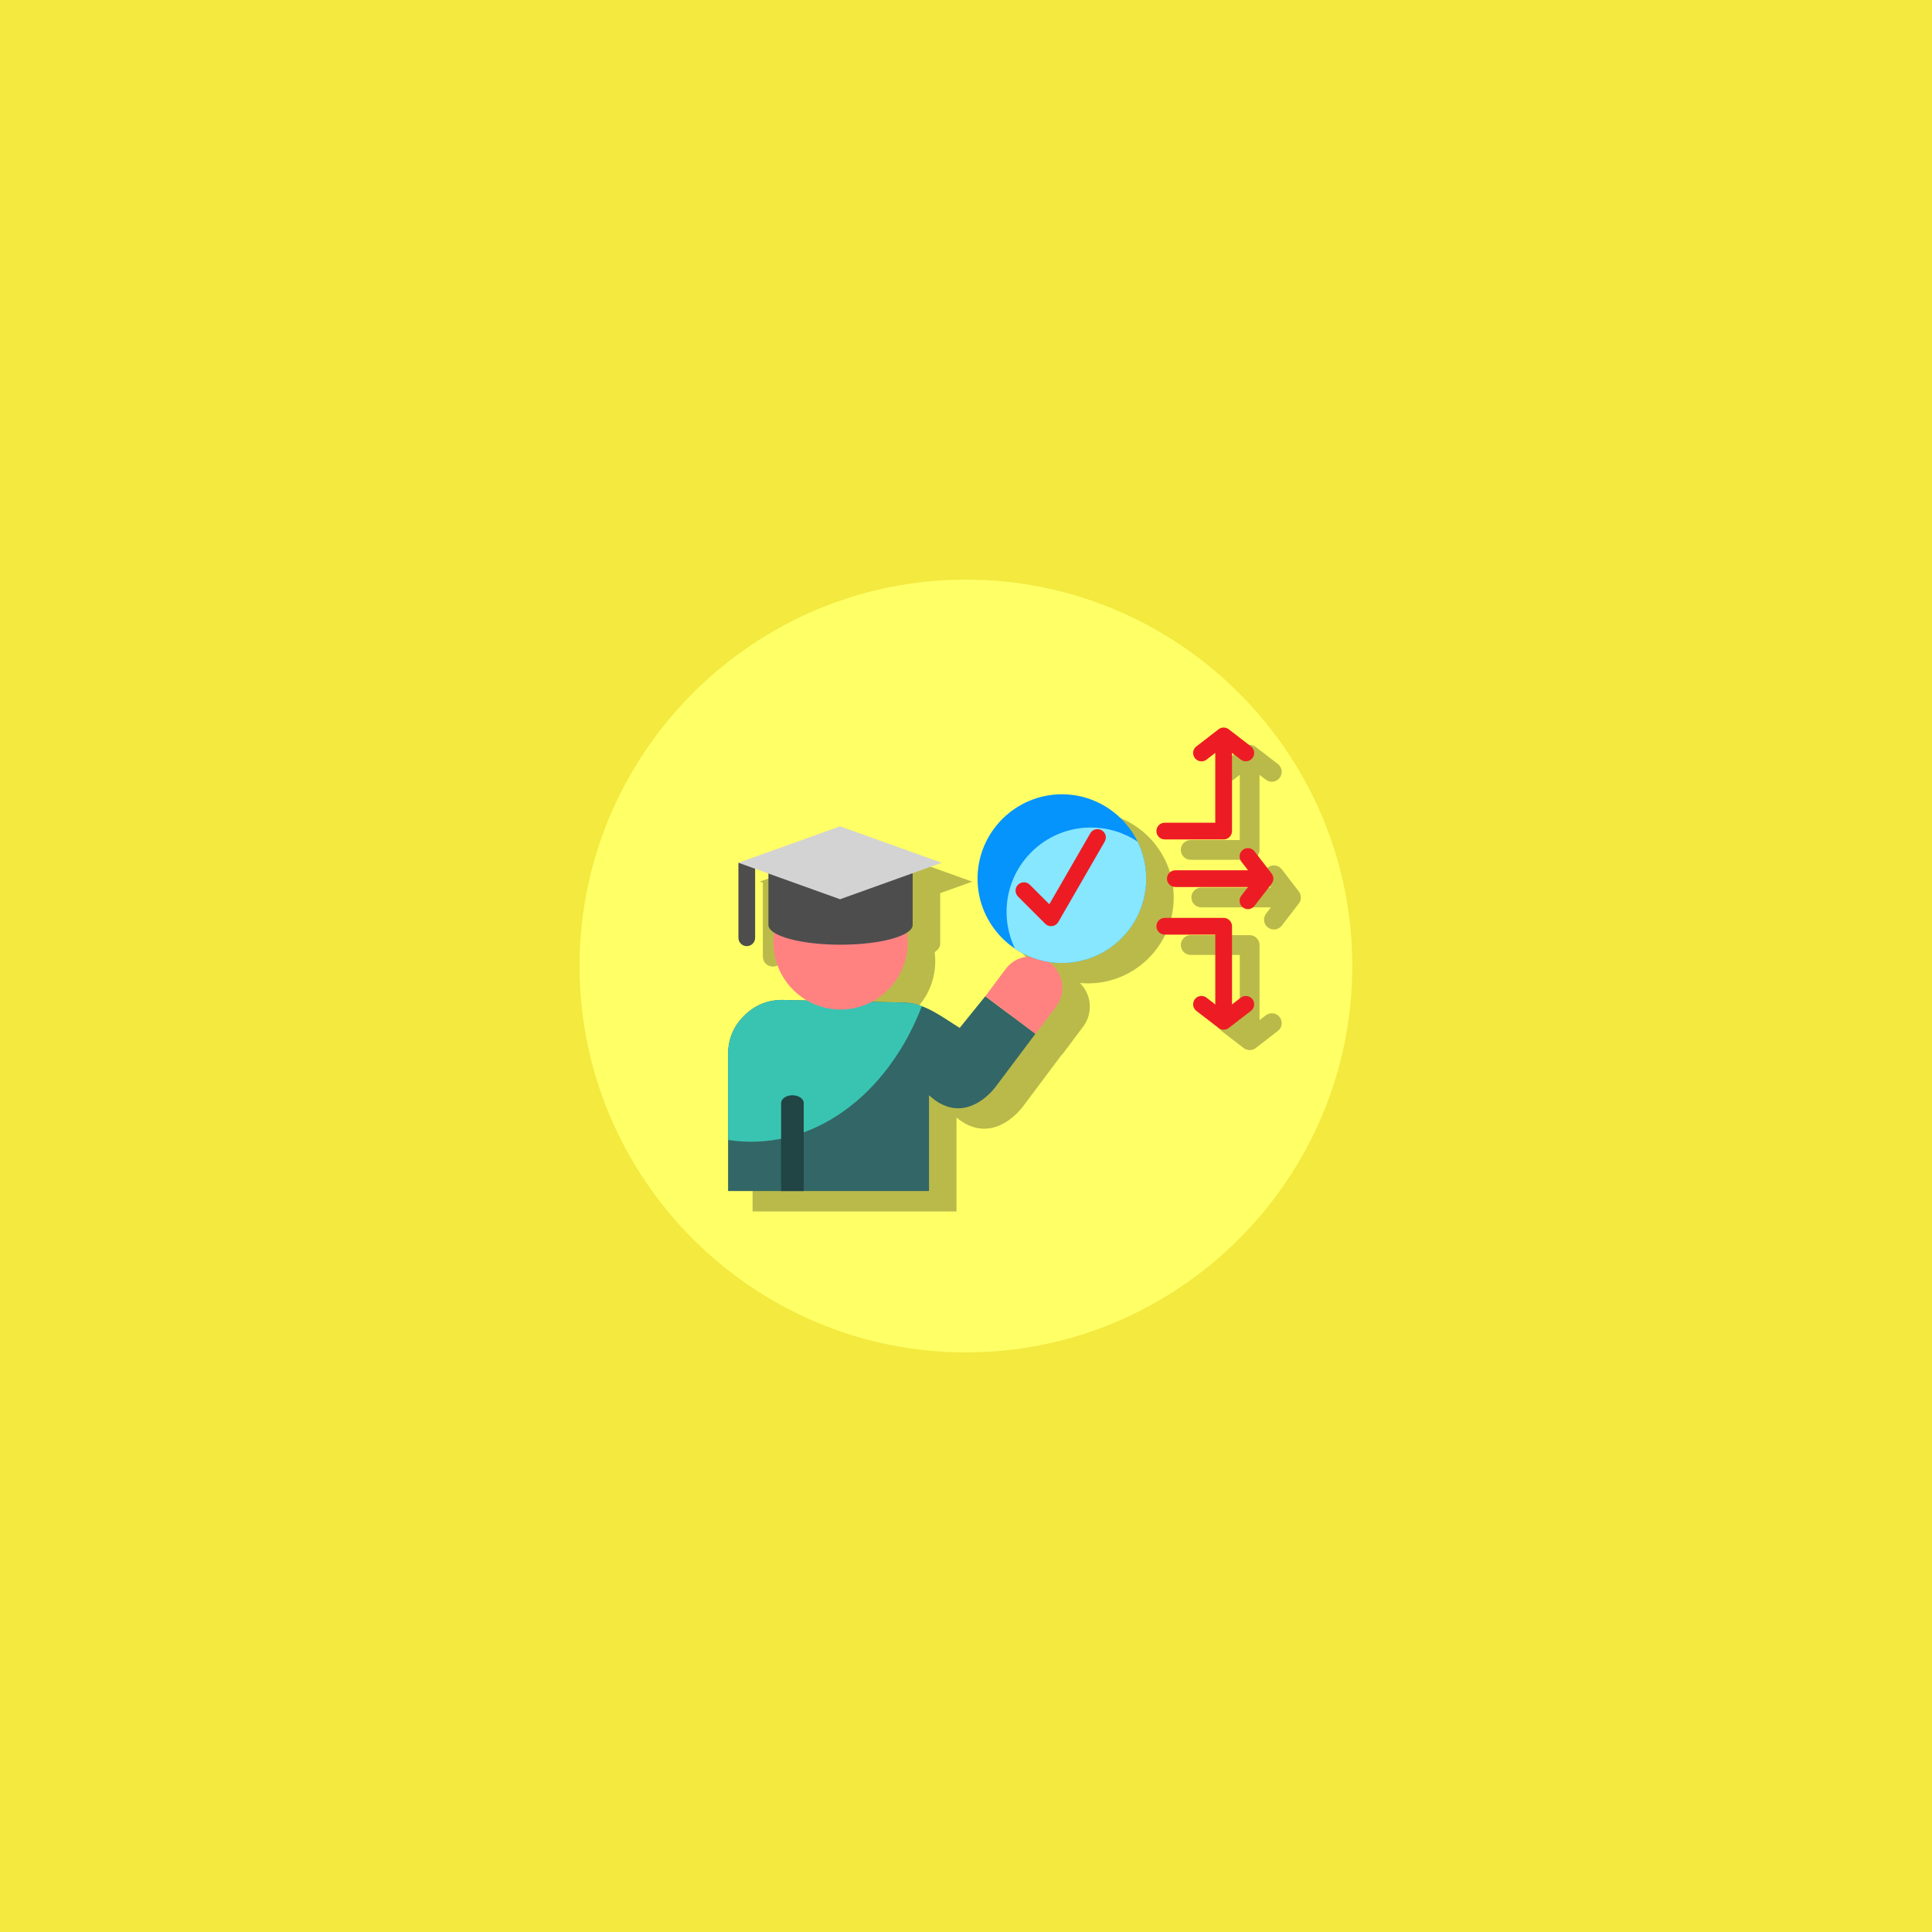 <svg xmlns="http://www.w3.org/2000/svg" xmlns:xlink="http://www.w3.org/1999/xlink" width="1080" zoomAndPan="magnify" viewBox="0 0 810 810" height="1080" preserveAspectRatio="xMidYMid meet" version="1.0"><defs><clipPath id="ad57ad4b33"><path d="M 243 243 L 567 243 L 567 567 L 243 567 Z M 243 243 " clip-rule="nonzero"/></clipPath></defs><rect x="-81" width="972" fill="#ffffff" y="-81" height="972" fill-opacity="1"/><rect x="-81" width="972" fill="#f3e93f" y="-81" height="972" fill-opacity="1"/><g clip-path="url(#ad57ad4b33)"><path fill="#ffff66" d="M 404.953 567.008 C 494.191 567.008 566.969 494.23 566.969 404.992 C 566.969 315.777 494.191 243 404.953 243 C 315.746 243.008 242.969 315.785 242.969 405 C 242.969 494.234 315.746 567.008 404.953 567.008 Z M 404.953 567.008 " fill-opacity="1" fill-rule="evenodd"/></g><path fill="#baba4b" d="M 332.418 374.602 L 328.141 373.059 L 328.141 401.094 C 328.141 403.367 326.289 405.246 323.988 405.246 C 321.691 405.246 319.832 403.375 319.832 401.094 L 319.832 370.086 L 318.562 369.645 L 319.832 369.184 L 319.832 368.984 L 320.363 368.984 L 363.086 353.664 L 407.613 369.645 L 394.184 374.461 L 394.184 395.715 C 394.184 397.105 393.211 398.285 391.871 399.238 C 392.02 400.469 392.109 401.734 392.109 403.023 C 392.109 413.254 386.785 422.238 378.738 427.344 L 390 427.582 C 398.559 427.766 406.09 433.609 413.105 438.016 L 423.488 425.191 L 432.047 413.746 C 434.102 411.012 437.004 409.25 440.129 408.551 C 428.262 402.672 420.086 390.438 420.086 376.281 C 420.086 356.406 436.215 340.297 456.09 340.297 C 475.98 340.297 492.09 356.406 492.09 376.281 C 492.09 396.176 475.98 412.285 456.09 412.285 C 454.969 412.285 453.848 412.227 452.746 412.133 C 457.648 416.891 458.363 424.738 454.176 430.336 L 445.215 442.293 L 445.125 442.223 L 428.977 463.766 C 426.273 467.383 422.27 470.715 417.992 472.258 C 411.695 474.516 405.926 472.625 401.02 468.531 L 401.02 507.895 L 315.523 507.895 L 315.523 449.926 C 315.523 443.406 317.875 437.781 322.543 433.207 C 327.168 428.652 332.883 426.379 339.383 426.5 L 346.883 426.664 C 339.402 421.465 334.516 412.816 334.516 403.023 C 334.516 401.754 334.609 400.488 334.777 399.258 C 333.414 398.305 332.426 397.125 332.426 395.715 L 332.426 374.602 Z M 519.781 352.188 L 519.781 324.855 L 517.156 326.879 C 515.336 328.27 512.75 327.941 511.352 326.125 C 509.957 324.324 510.285 321.719 512.082 320.32 L 521.152 313.34 C 521.926 312.66 522.898 312.289 523.906 312.289 C 524.938 312.289 525.91 312.66 526.68 313.34 L 535.754 320.32 C 537.555 321.711 537.887 324.324 536.484 326.125 C 535.094 327.945 532.5 328.277 530.68 326.879 L 528.055 324.855 L 528.055 356.32 C 528.055 358.617 526.203 360.477 523.902 360.477 L 499.211 360.477 C 496.918 360.477 495.059 358.621 495.059 356.32 C 495.059 354.047 496.914 352.188 499.211 352.188 Z M 532.836 372.121 L 530.816 369.508 C 529.422 367.688 529.754 365.102 531.566 363.703 C 533.367 362.309 535.973 362.641 537.375 364.434 L 544.352 373.508 C 545.031 374.277 545.402 375.25 545.402 376.262 C 545.402 377.293 545.031 378.262 544.352 379.035 L 537.375 388.105 C 535.98 389.906 533.367 390.238 531.566 388.84 C 529.746 387.445 529.414 384.855 530.816 383.031 L 532.836 380.41 L 503.652 380.41 C 501.359 380.41 499.496 378.555 499.496 376.254 C 499.496 373.98 501.352 372.102 503.652 372.102 L 532.836 372.102 Z M 519.781 427.699 L 519.781 400.367 L 499.227 400.367 C 496.934 400.367 495.07 398.512 495.07 396.215 C 495.07 393.938 496.926 392.059 499.227 392.059 L 523.914 392.059 C 526.207 392.059 528.066 393.934 528.066 396.215 L 528.066 427.699 L 530.691 425.676 C 532.512 424.285 535.098 424.613 536.5 426.41 C 537.891 428.23 537.562 430.836 535.766 432.215 L 526.695 439.215 C 525.922 439.895 524.953 440.266 523.922 440.266 C 522.91 440.266 521.938 439.895 521.168 439.215 L 512.094 432.215 C 510.293 430.836 509.965 428.23 511.363 426.41 C 512.758 424.609 515.348 424.277 517.168 425.676 Z M 519.781 427.699 " fill-opacity="1" fill-rule="evenodd"/><path fill="#336666" d="M 305.254 442.016 L 305.254 499.344 L 389.492 499.344 L 389.492 459.188 C 402.332 471.07 413.684 460.656 417.559 455.461 L 434.109 433.414 L 413.094 417.676 L 402.352 430.953 C 395.039 426.418 387.602 420.5 379.094 420.32 L 328.453 419.238 C 322.113 419.105 316.605 421.309 312.082 425.754 C 307.547 430.199 305.254 435.656 305.254 442.016 Z M 305.254 442.016 " fill-opacity="1" fill-rule="evenodd"/><path fill="#39c4b2" d="M 305.254 442.016 L 305.254 477.926 C 308.43 478.426 311.66 478.676 314.934 478.676 C 346.383 478.676 373.586 455.48 386.48 421.848 C 384.09 420.949 381.645 420.379 379.094 420.324 L 328.453 419.242 C 322.113 419.113 316.605 421.316 312.082 425.762 C 307.547 430.199 305.254 435.656 305.254 442.016 Z M 305.254 442.016 " fill-opacity="1" fill-rule="evenodd"/><path fill="#ff8281" d="M 352.422 423.254 C 367.922 423.254 380.562 410.617 380.562 395.113 C 380.562 379.613 367.93 366.949 352.422 366.949 C 336.922 366.949 324.258 379.605 324.258 395.113 C 324.266 410.617 336.922 423.254 352.422 423.254 Z M 352.422 423.254 " fill-opacity="1" fill-rule="evenodd"/><path fill="#ff8281" d="M 413.094 417.676 L 421.652 406.23 C 426.008 400.426 434.309 399.234 440.113 403.586 C 445.922 407.941 447.113 416.242 442.758 422.051 L 434.18 433.473 Z M 413.094 417.676 " fill-opacity="1" fill-rule="evenodd"/><path fill="#4d4d4d" d="M 382.637 361.469 L 322.168 361.469 L 322.168 387.789 C 322.168 392.363 335.703 396.07 352.402 396.07 C 369.102 396.07 382.637 392.359 382.637 387.789 Z M 382.637 361.469 " fill-opacity="1" fill-rule="evenodd"/><path fill="#4d4d4d" d="M 309.59 361.719 L 316.586 361.719 L 316.586 393.168 C 316.586 395.113 315.023 396.672 313.082 396.672 C 311.148 396.672 309.59 395.113 309.59 393.168 Z M 309.59 361.719 " fill-opacity="1" fill-rule="nonzero"/><path fill="#0593fc" d="M 445.203 403.73 C 464.676 403.73 480.543 387.84 480.543 368.367 C 480.543 348.895 464.676 333.008 445.203 333.008 C 425.73 333.008 409.84 348.895 409.84 368.367 C 409.848 387.84 425.73 403.73 445.203 403.73 Z M 445.203 403.73 " fill-opacity="1" fill-rule="evenodd"/><path fill="#86e7ff" d="M 476.98 352.887 C 479.273 357.574 480.543 362.828 480.543 368.375 C 480.543 387.898 464.727 403.738 445.203 403.738 C 437.926 403.738 431.188 401.531 425.566 397.789 C 423.293 393.102 422.004 387.848 422.004 382.301 C 422.004 362.777 437.836 346.938 457.344 346.938 C 464.617 346.938 471.383 349.121 476.98 352.887 Z M 476.98 352.887 " fill-opacity="1" fill-rule="evenodd"/><path fill="#ed1c24" d="M 426.816 375.887 C 425.438 374.504 425.438 372.301 426.816 370.93 C 428.18 369.566 430.402 369.566 431.762 370.93 L 439.934 379.098 L 457.105 349.363 C 458.059 347.691 460.211 347.121 461.883 348.094 C 463.555 349.047 464.125 351.195 463.152 352.848 L 443.828 386.336 C 443.66 386.668 443.438 386.98 443.148 387.277 C 441.785 388.637 439.562 388.637 438.203 387.277 Z M 426.816 375.887 " fill-opacity="1" fill-rule="nonzero"/><path fill="#ed1c24" d="M 488.332 351.934 C 486.391 351.934 484.828 350.355 484.828 348.43 C 484.828 346.5 486.391 344.926 488.332 344.926 L 509.508 344.926 L 509.508 315.648 L 505.855 318.48 C 504.332 319.652 502.129 319.359 500.949 317.836 C 499.777 316.316 500.047 314.125 501.57 312.953 L 510.668 305.922 C 511.293 305.371 512.121 305.02 513.023 305.02 C 513.922 305.02 514.746 305.371 515.375 305.922 L 524.465 312.938 C 525.988 314.113 526.266 316.301 525.086 317.824 C 523.906 319.348 521.703 319.645 520.184 318.465 L 516.527 315.633 L 516.527 348.422 C 516.527 350.355 514.945 351.93 513.023 351.93 L 488.332 351.93 Z M 492.758 371.879 C 490.816 371.879 489.254 370.301 489.254 368.375 C 489.254 366.449 490.816 364.871 492.758 364.871 L 523.254 364.871 L 520.422 361.215 C 519.25 359.691 519.539 357.488 521.062 356.309 C 522.586 355.137 524.777 355.41 525.949 356.93 L 532.969 366.023 C 533.52 366.645 533.867 367.473 533.867 368.375 C 533.867 369.277 533.52 370.098 532.969 370.727 L 525.949 379.82 C 524.777 381.34 522.586 381.621 521.062 380.441 C 519.539 379.262 519.242 377.059 520.422 375.535 L 523.254 371.879 Z M 501.578 423.812 C 500.055 422.637 499.777 420.449 500.957 418.906 C 502.129 417.383 504.34 417.105 505.859 418.285 L 509.516 421.117 L 509.516 391.84 L 488.332 391.84 C 486.391 391.84 484.828 390.258 484.828 388.332 C 484.828 386.41 486.391 384.828 488.332 384.828 L 513.023 384.828 C 514.953 384.828 516.527 386.41 516.527 388.332 L 516.527 421.121 L 520.184 418.289 C 521.703 417.117 523.906 417.391 525.086 418.914 C 526.262 420.453 525.988 422.637 524.465 423.816 L 515.375 430.816 C 514.75 431.387 513.922 431.719 513.023 431.719 C 512.121 431.719 511.297 431.387 510.668 430.816 Z M 501.578 423.812 " fill-opacity="1" fill-rule="nonzero"/><path fill="#214444" d="M 327.48 499.344 L 336.961 499.344 L 336.961 462.477 C 336.961 460.656 334.848 459.191 332.223 459.191 C 329.613 459.191 327.484 460.664 327.484 462.477 L 327.484 499.344 Z M 327.48 499.344 " fill-opacity="1" fill-rule="evenodd"/><path fill="#d3d3d3" d="M 352.199 346.441 L 309.59 361.719 L 352.199 377.008 L 394.801 361.719 Z M 352.199 346.441 " fill-opacity="1" fill-rule="evenodd"/></svg>